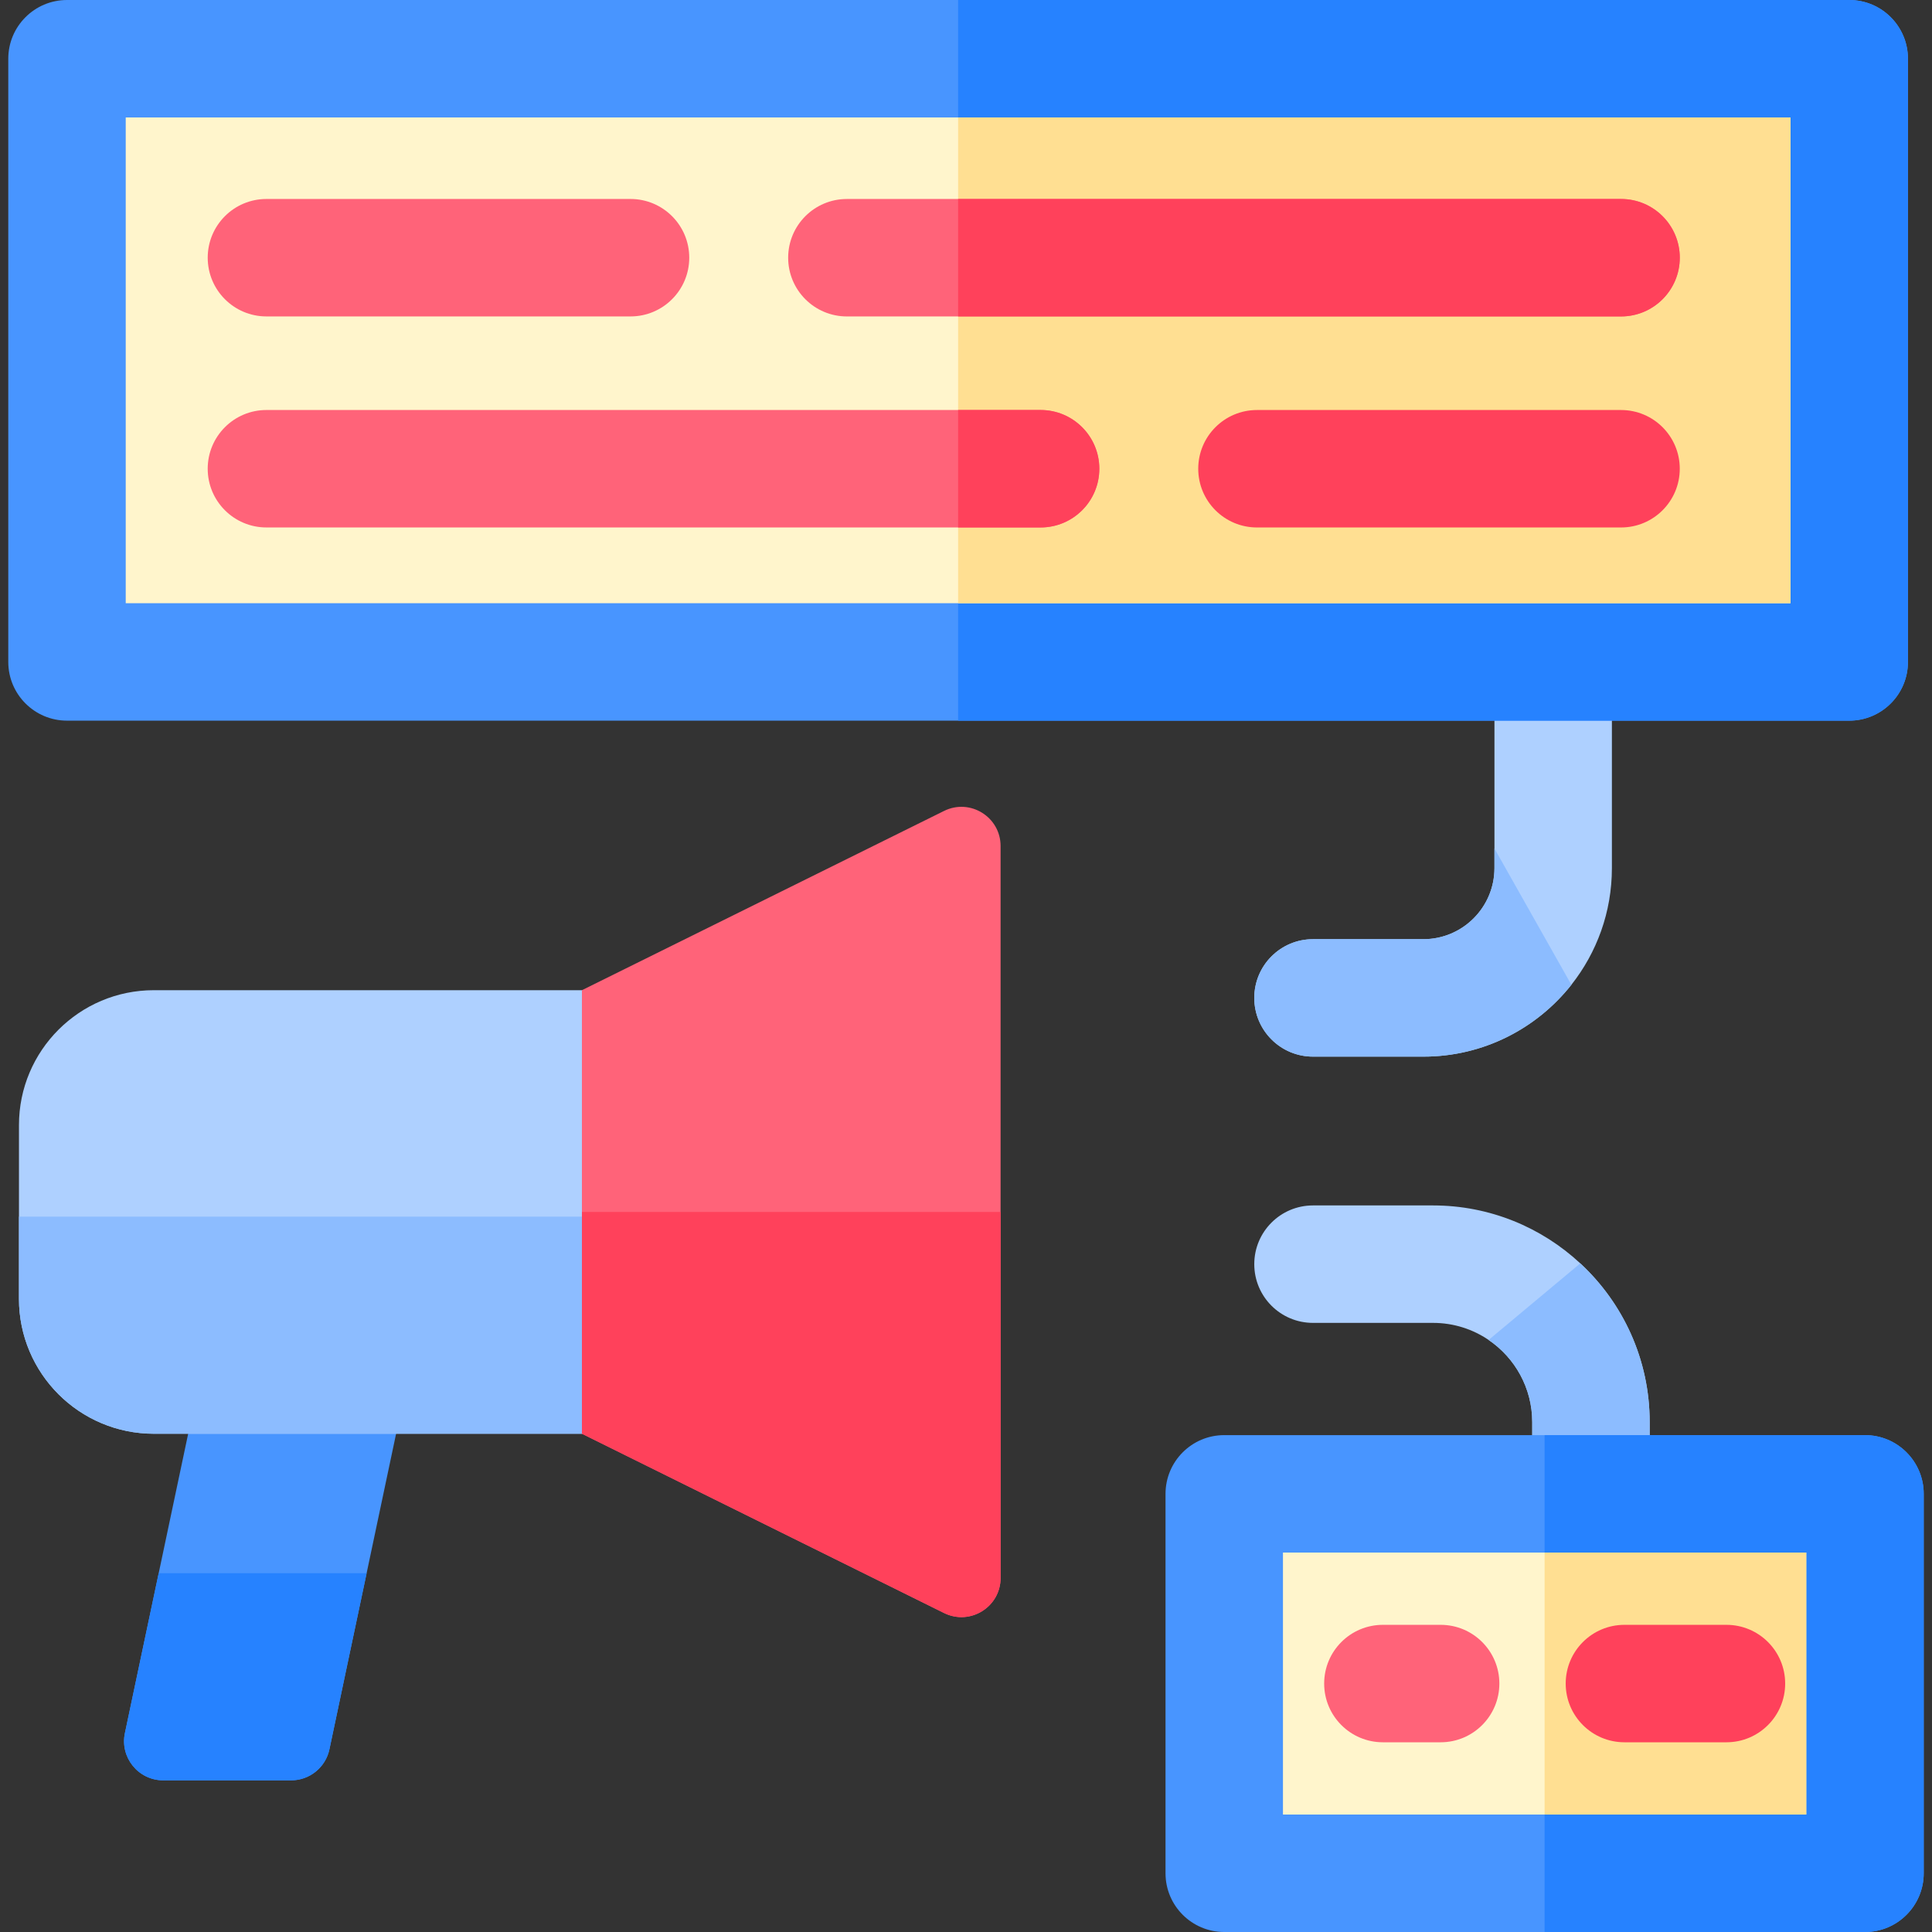 <?xml version="1.0" encoding="iso-8859-1"?>
<!-- Generator: Adobe Illustrator 19.0.0, SVG Export Plug-In . SVG Version: 6.00 Build 0)  -->
<svg xmlns="http://www.w3.org/2000/svg" xmlns:xlink="http://www.w3.org/1999/xlink" version="1.1" id="Layer_1" x="0px" y="0px" viewBox="0 0 493.5 493.5" style="enable-background:new 0 0 493.5 493.5;" xml:space="preserve" width="512" height="512">
<rect x="0" y="0" width="493.5" height="493.5" fill="#333333" stroke="none"/>
<g>
	<path style="fill:#AED0FF;" d="M421.385,363.25v14c0,8.28-6.72,15-15,15c-8.29,0-15-6.72-15-15v-14c0-8.71-4.42-16.42-11.14-20.98   c-4.05-2.75-8.94-4.36-14.2-4.36h-30.66c-8.29,0-15-6.71-15-15c0-8.28,6.71-15,15-15h30.66c14.51,0,27.74,5.62,37.62,14.8   C414.555,332.82,421.385,347.25,421.385,363.25z"/>
	<path style="fill:#8CBCFF;" d="M421.385,363.25v14c0,8.28-6.72,15-15,15c-8.29,0-15-6.72-15-15v-14c0-8.71-4.42-16.42-11.14-20.98   l23.42-19.56C414.555,332.82,421.385,347.25,421.385,363.25z"/>
	<path style="fill:#4895FF;" d="M491.385,381.58v96.92c0,8.28-6.72,15-15,15h-163.67c-8.28,0-15-6.72-15-15v-96.92   c0-8.28,6.72-15,15-15h163.67C484.665,366.58,491.385,373.3,491.385,381.58z"/>
	<path style="fill:#2682FF;" d="M491.385,381.58v96.92c0,8.28-6.72,15-15,15h-81.84V366.58h81.84   C484.665,366.58,491.385,373.3,491.385,381.58z"/>
	<rect x="327.715" y="396.58" style="fill:#FFF5CC;" width="133.67" height="66.92"/>
	<rect x="394.545" y="396.58" style="fill:#FFDF92;" width="66.84" height="66.92"/>
	<path style="fill:#FF6379;" d="M367.988,415.039h-14.75c-8.284,0-15,6.716-15,15s6.716,15,15,15h14.75c8.284,0,15-6.716,15-15   S376.273,415.039,367.988,415.039z"/>
	<path style="fill:#FF415B;" d="M440.995,415.039h-26.06c-8.284,0-15,6.716-15,15s6.716,15,15,15h26.06c8.284,0,15-6.716,15-15   S449.279,415.039,440.995,415.039z"/>
	<path style="fill:#4895FF;" d="M109.025,329.1l-12.31,58.23l-12.57,59.5c-0.97,4.62-5.06,7.93-9.78,7.93h-32.67   c-6.36,0-11.1-5.85-9.79-12.06l11.7-55.37l12.31-58.23H109.025z"/>
	<path style="fill:#2682FF;" d="M93.645,401.85l-9.5,44.98c-0.97,4.62-5.06,7.93-9.78,7.93h-32.67c-6.36,0-11.1-5.85-9.79-12.06   l8.63-40.85H93.645z"/>
	<path style="fill:#AED0FF;" d="M195.315,252.931v113.3H39.305c-19.03,0-34.46-15.43-34.46-34.46v-44.38   c0-19.03,15.43-34.46,34.46-34.46H195.315z"/>
	<path style="fill:#8CBCFF;" d="M195.315,310.77v55.46H39.305c-19.03,0-34.46-15.43-34.46-34.46v-21H195.315z"/>
	<path style="fill:#FF6379;" d="M255.585,216.1v186.96c0,7.42-7.79,12.25-14.44,8.96l-92.5-45.79v-113.3l92.5-45.79   C247.795,203.85,255.585,208.69,255.585,216.1z"/>
	<path style="fill:#FF415B;" d="M255.585,309.58v93.48c0,7.42-7.79,12.25-14.44,8.96l-92.5-45.79v-56.65H255.585z"/>
	<path style="fill:#AED0FF;" d="M411.735,123.03v98.71c0,11.25-3.87,21.6-10.35,29.81c-8.83,11.17-22.49,18.35-37.8,18.35h-28.2   c-8.29,0-15-6.72-15-15c0-8.29,6.71-15,15-15h28.2c10.01,0,18.15-8.15,18.15-18.16v-98.71c0-8.28,6.72-15,15-15   C405.025,108.03,411.735,114.75,411.735,123.03z"/>
	<path style="fill:#8CBCFF;" d="M401.385,251.55c-8.83,11.17-22.49,18.35-37.8,18.35h-28.2c-8.29,0-15-6.72-15-15   c0-8.29,6.71-15,15-15h28.2c10.01,0,18.15-8.15,18.15-18.16v-5L401.385,251.55z"/>
	<path style="fill:#4895FF;" d="M487.355,15v154.08c0,8.28-6.71,15-15,15H17.115c-8.28,0-15-6.72-15-15V15c0-8.28,6.72-15,15-15   h455.24C480.645,0,487.355,6.72,487.355,15z"/>
	<path style="fill:#2682FF;" d="M487.355,15v154.08c0,8.28-6.71,15-15,15h-227.62V0h227.62C480.645,0,487.355,6.72,487.355,15z"/>
	<rect x="32.115" y="30" style="fill:#FFF5CC;" width="425.24" height="124.08"/>
	<rect x="244.735" y="30" style="fill:#FFDF92;" width="212.62" height="124.08"/>
	<path style="fill:#FF6379;" d="M68.058,80.826h93c8.284,0,15-6.716,15-15s-6.716-15-15-15h-93c-8.284,0-15,6.716-15,15   S59.774,80.826,68.058,80.826z"/>
	<path style="fill:#FF6379;" d="M429.075,65.83c0,8.28-6.72,15-15,15h-197.75c-8.29,0-15-6.72-15-15c0-8.29,6.71-15,15-15h197.75   C422.355,50.83,429.075,57.54,429.075,65.83z"/>
	<path style="fill:#FF415B;" d="M429.075,65.83c0,8.28-6.72,15-15,15h-169.34v-30h169.34C422.355,50.83,429.075,57.54,429.075,65.83   z"/>
	<path style="fill:#FF6379;" d="M280.805,119.73c0,8.29-6.71,15-15,15H68.055c-8.28,0-15-6.71-15-15c0-8.28,6.72-15,15-15h197.75   C274.095,104.73,280.805,111.45,280.805,119.73z"/>
	<path style="fill:#FF415B;" d="M280.805,119.73c0,8.29-6.71,15-15,15h-21.07v-30h21.07   C274.095,104.73,280.805,111.45,280.805,119.73z"/>
	<path style="fill:#FF415B;" d="M414.071,104.733h-93c-8.284,0-15,6.716-15,15s6.716,15,15,15h93c8.284,0,15-6.716,15-15   S422.356,104.733,414.071,104.733z"/>
</g>















</svg>
